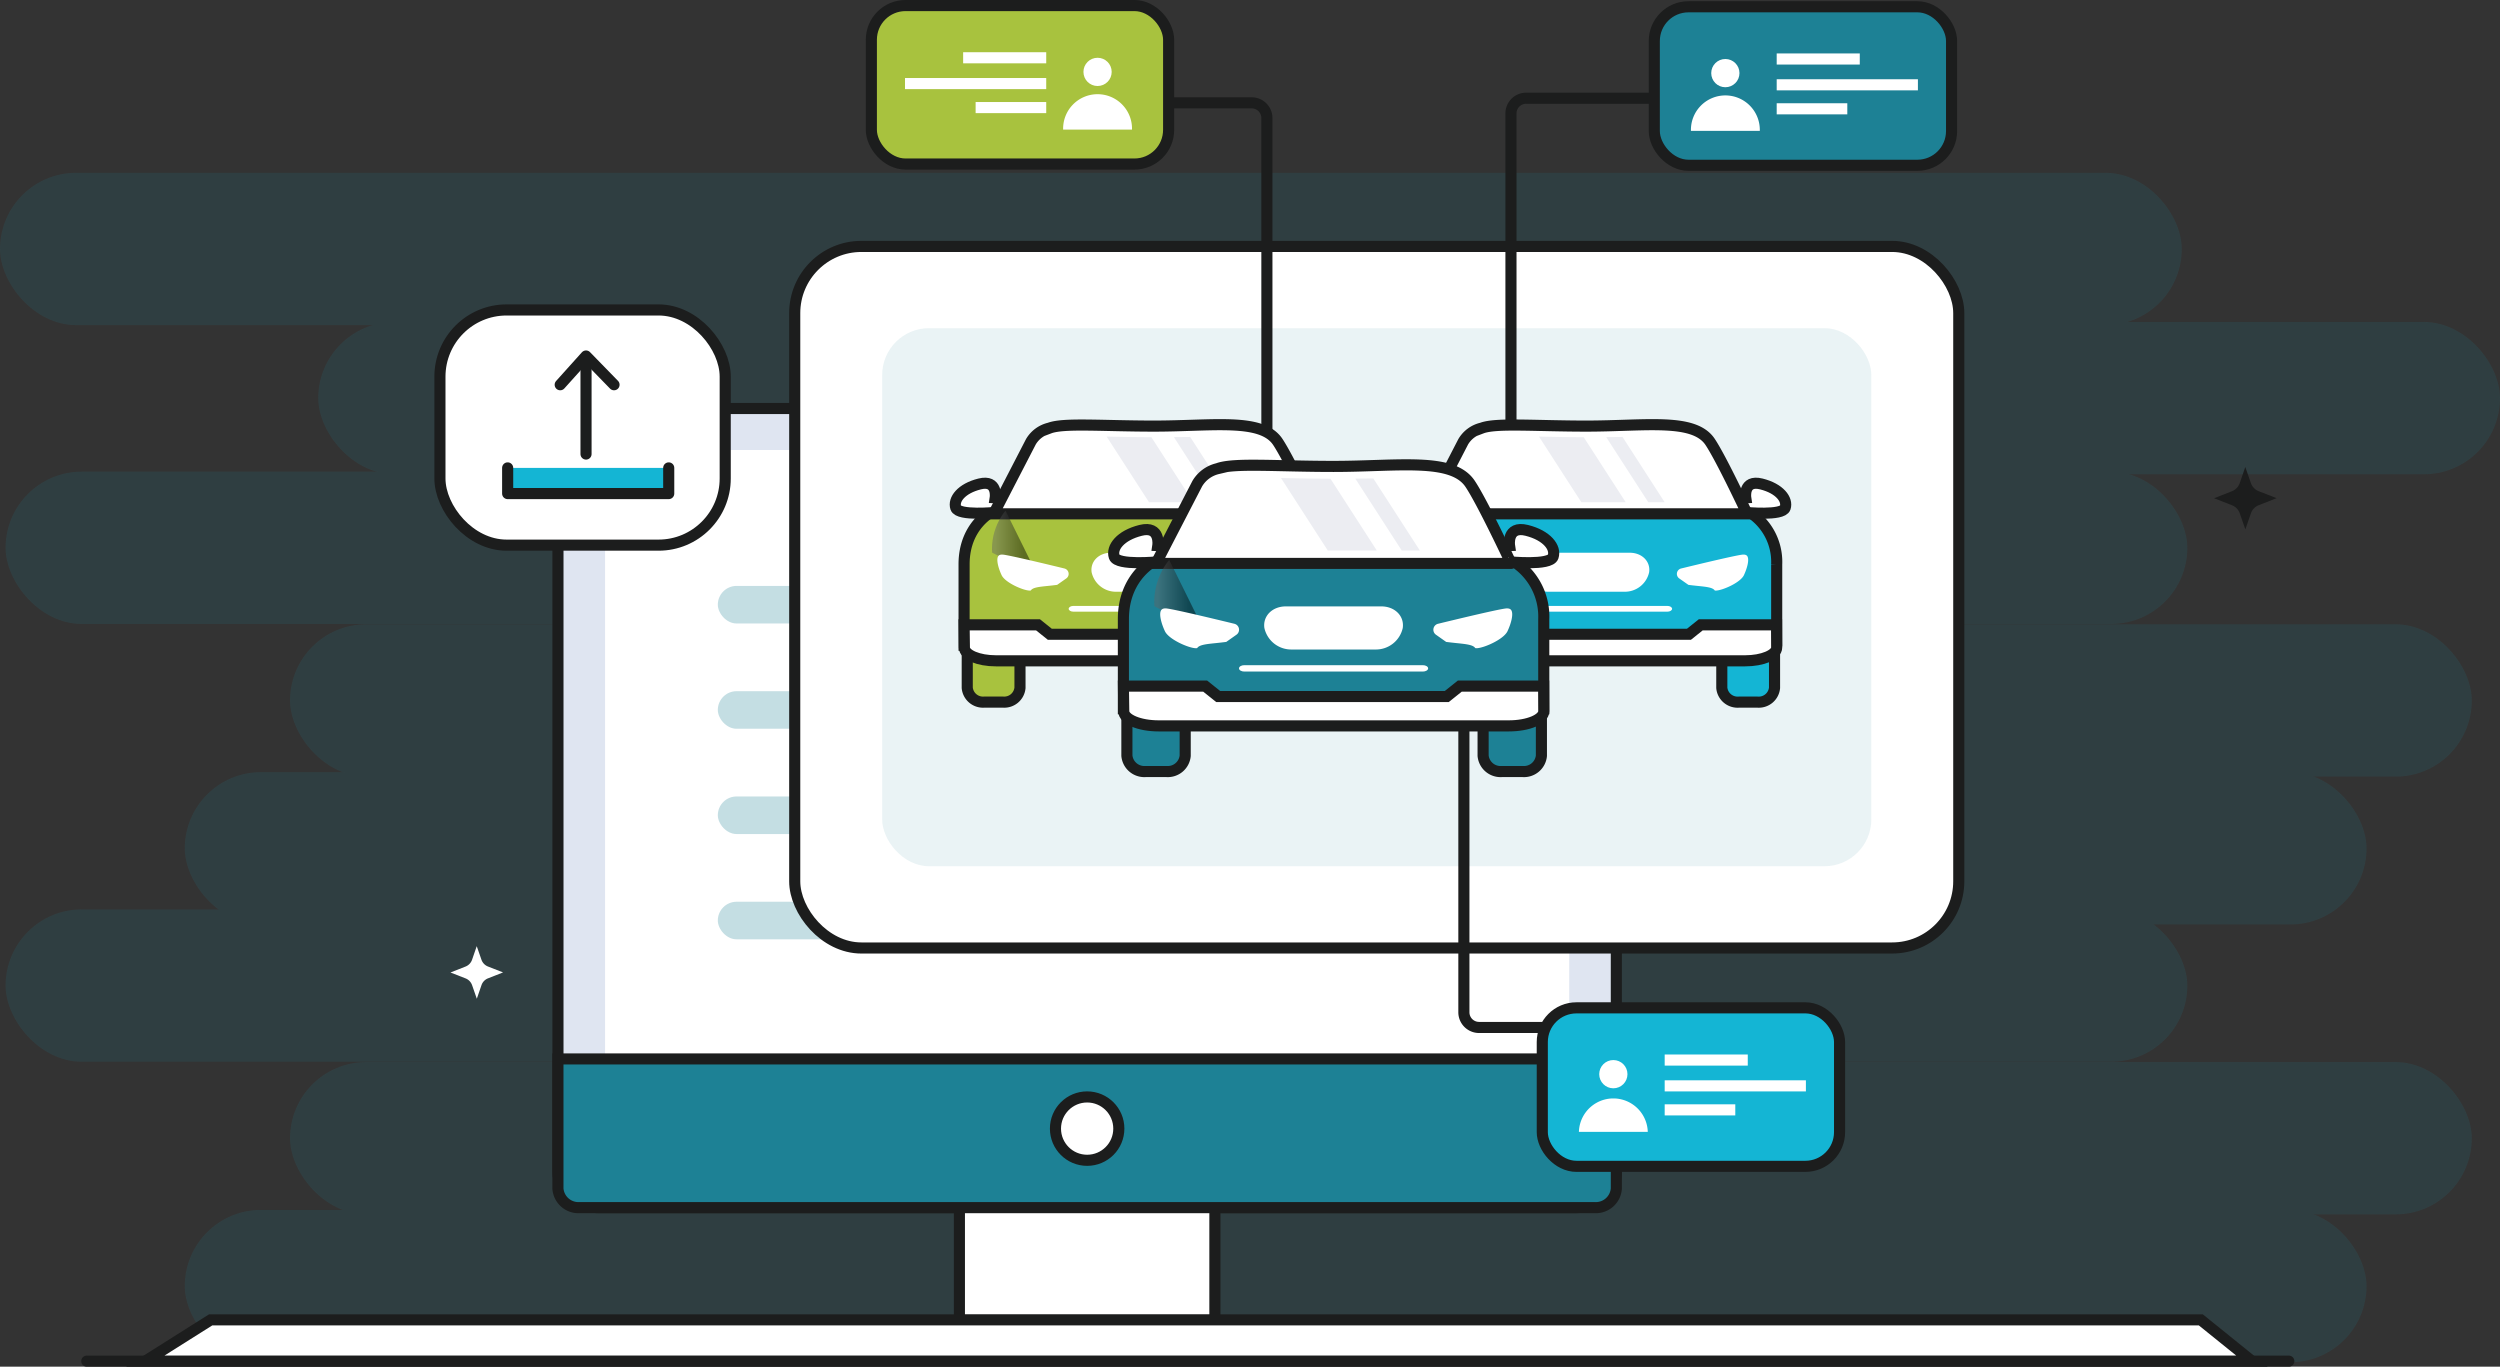 <?xml version="1.0" encoding="UTF-8"?> <svg xmlns="http://www.w3.org/2000/svg" xmlns:xlink="http://www.w3.org/1999/xlink" width="450" height="246.005" viewBox="0 0 450 246.005"><rect x="0" y="0" width="450" height="246.005" fill="#333333" stroke="none"/><defs><linearGradient id="linear-gradient" x1="0.775" y1="0.5" x2="0.078" y2="0.5" gradientUnits="objectBoundingBox"><stop offset="0"></stop><stop offset="1" stop-color="#616262"></stop></linearGradient><linearGradient id="linear-gradient-3" x1="0.775" y1="0.5" x2="0.078" y2="0.5" xlink:href="#linear-gradient"></linearGradient></defs><g id="Group_12525" data-name="Group 12525" transform="translate(-79.435 -202.267)"><g id="Group_12488" data-name="Group 12488" transform="translate(79.436 233.372)" opacity="0.15"><g id="Group_12487" data-name="Group 12487"><rect id="Rectangle_207" data-name="Rectangle 207" width="392.719" height="27.42" rx="13.71" fill="#1d8195"></rect><rect id="Rectangle_208" data-name="Rectangle 208" width="392.719" height="27.42" rx="13.71" transform="translate(57.281 26.845)" fill="#1d8195"></rect><rect id="Rectangle_209" data-name="Rectangle 209" width="392.719" height="27.42" rx="13.71" transform="translate(1.002 53.789)" fill="#1d8195"></rect><rect id="Rectangle_210" data-name="Rectangle 210" width="392.719" height="27.42" rx="13.71" transform="translate(52.205 81.268)" fill="#1d8195"></rect><rect id="Rectangle_211" data-name="Rectangle 211" width="392.719" height="27.42" rx="13.71" transform="translate(33.258 107.881)" fill="#1d8195"></rect><rect id="Rectangle_212" data-name="Rectangle 212" width="392.719" height="27.42" rx="13.71" transform="translate(1.002 132.587)" fill="#1d8195"></rect><rect id="Rectangle_213" data-name="Rectangle 213" width="392.719" height="27.42" rx="13.71" transform="translate(52.205 160.066)" fill="#1d8195"></rect><rect id="Rectangle_214" data-name="Rectangle 214" width="392.719" height="27.42" rx="13.71" transform="translate(33.258 186.679)" fill="#1d8195"></rect></g></g><path id="Path_27064" data-name="Path 27064" d="M390.734,296.9V427.95c0,3.517-3.272,6.395-7.269,6.395H207.494c-4,0-7.269-2.878-7.269-6.395V296.9c0-3.518,3.272-6.4,7.269-6.4h175.97C387.463,290.5,390.734,293.382,390.734,296.9Z" transform="translate(-20.358 -14.703)" fill="#dfe5f1" stroke="#1c1d1d" stroke-width="2"></path><rect id="Rectangle_215" data-name="Rectangle 215" width="128.916" height="173.547" transform="translate(361.894 283.264) rotate(90)" fill="#fff"></rect><g id="Group_12489" data-name="Group 12489" transform="translate(208.641 307.73)"><rect id="Rectangle_216" data-name="Rectangle 216" width="126.861" height="6.764" rx="3.382" fill="#1d8195" opacity="0.26"></rect><rect id="Rectangle_217" data-name="Rectangle 217" width="126.861" height="6.764" rx="3.382" transform="translate(0 18.95)" fill="#1d8195" opacity="0.26"></rect><rect id="Rectangle_218" data-name="Rectangle 218" width="126.861" height="6.764" rx="3.382" transform="translate(0 37.9)" fill="#1d8195" opacity="0.26"></rect><rect id="Rectangle_219" data-name="Rectangle 219" width="126.861" height="6.764" rx="3.382" transform="translate(0 56.85)" fill="#1d8195" opacity="0.26"></rect></g><path id="Path_27065" data-name="Path 27065" d="M181.683,406.894l.849,2.441a2.032,2.032,0,0,0,1.179,1.225l2.711,1.06-2.708,1.067a2.029,2.029,0,0,0-1.176,1.229l-.841,2.444-.849-2.441a2.032,2.032,0,0,0-1.179-1.225l-2.711-1.06,2.709-1.067a2.033,2.033,0,0,0,1.176-1.229Z" transform="translate(-16.436 -34.319)" fill="#fff"></path><path id="Path_27066" data-name="Path 27066" d="M564.373,303.16l1.009,2.9a2.411,2.411,0,0,0,1.4,1.454l3.221,1.26-3.218,1.268a2.412,2.412,0,0,0-1.4,1.459l-1,2.9-1.009-2.9a2.411,2.411,0,0,0-1.4-1.454l-3.221-1.26,3.218-1.268a2.417,2.417,0,0,0,1.4-1.459Z" transform="translate(-80.785 -16.836)" fill="#1c1d1d"></path><rect id="Rectangle_220" data-name="Rectangle 220" width="45.99" height="21.676" transform="translate(252.127 418.249)" fill="#fff" stroke="#1c1d1d" stroke-width="2"></rect><path id="Path_27067" data-name="Path 27067" d="M390.734,431.306v23.332a3.706,3.706,0,0,1-3.907,3.436h-182.7a3.706,3.706,0,0,1-3.907-3.436V431.306Z" transform="translate(-20.358 -38.433)" fill="#1d8195" stroke="#1c1d1d" stroke-linecap="round" stroke-width="2"></path><circle id="Ellipse_105" data-name="Ellipse 105" cx="5.703" cy="5.703" r="5.703" transform="translate(269.418 399.715)" fill="#fff" stroke="#1c1d1d" stroke-width="2"></circle><path id="Path_27068" data-name="Path 27068" d="M494.586,496.733H98.219" transform="translate(-3.166 -49.46)" fill="none" stroke="#1c1d1d" stroke-linecap="round" stroke-width="2"></path><path id="Path_27069" data-name="Path 27069" d="M480.882,487.8l9.2,7.424h-379.2l11.77-7.424Z" transform="translate(-5.299 -47.956)" fill="#fff" stroke="#1c1d1d" stroke-width="2"></path><line id="Line_542" data-name="Line 542" x2="1.217" transform="translate(204.469 270.652)" fill="#a8c23e" stroke="#fff" stroke-linecap="round" stroke-width="2"></line><rect id="Rectangle_221" data-name="Rectangle 221" width="209.527" height="126.282" rx="12" transform="translate(222.486 246.622)" fill="#fff" stroke="#1c1d1d" stroke-width="2"></rect><rect id="Rectangle_222" data-name="Rectangle 222" width="178.045" height="96.847" rx="8.434" transform="translate(238.227 261.339)" fill="#1d8195" opacity="0.09"></rect><g id="Group_12499" data-name="Group 12499" transform="translate(251.383 278.708)"><g id="Group_12498" data-name="Group 12498"><g id="Group_12490" data-name="Group 12490" transform="translate(2.156 31.054)"><path id="Path_27070" data-name="Path 27070" d="M361.316,331.349h4.035a2.542,2.542,0,0,1,2.731,2.3v14.013a2.85,2.85,0,0,1-3.062,2.574h-3.367a2.852,2.852,0,0,1-3.064-2.577V333.644A2.54,2.54,0,0,1,361.316,331.349Z" transform="translate(-300.587 -331.349)" fill="#1d8195" stroke="#1c1d1d" stroke-linecap="round" stroke-width="2"></path><path id="Path_27071" data-name="Path 27071" d="M288.83,344.433V333.644a2.541,2.541,0,0,1,2.729-2.295h4.035a2.542,2.542,0,0,1,2.73,2.3V347.66a2.848,2.848,0,0,1-3.061,2.573h-3.369a2.852,2.852,0,0,1-3.065-2.577v-3.224Z" transform="translate(-288.83 -331.349)" fill="#a8c23e" stroke="#1c1d1d" stroke-linecap="round" stroke-width="2"></path></g><path id="Path_27072" data-name="Path 27072" d="M356.6,322.268a10.632,10.632,0,0,0-5.317-9.647H293.461s-5.316,2.45-5.316,9.647v14.577H356.6V322.268" transform="translate(-286.559 -297.138)" fill="#a8c23e" stroke="#1c1d1d" stroke-linecap="round" stroke-width="2"></path><path id="Path_27073" data-name="Path 27073" d="M293.431,309.286s.5-3.3-2.807-2.478-4.788,2.808-4.294,4.294,7.128.826,7.128.826l1.956-2.553Z" transform="translate(-286.237 -296.136)" fill="#fff" stroke="#1c1d1d" stroke-width="2"></path><path id="Path_27074" data-name="Path 27074" d="M363.367,309.286s-.495-3.3,2.808-2.478,4.788,2.808,4.293,4.294-7.128.826-7.128.826l-1.955-2.553Z" transform="translate(-298.902 -296.136)" fill="#fff" stroke="#1c1d1d" stroke-width="2"></path><path id="Path_27075" data-name="Path 27075" d="M345.675,297.081c-2.919-4.342-11.673-2.824-22.227-2.824-9.3,0-16.292-.614-18.871.366a5.27,5.27,0,0,0-3.333,2.458l-6.7,12.967h57.818S347.7,300.1,345.675,297.081Z" transform="translate(-287.636 -294)" fill="#fff" stroke="#1c1d1d" stroke-width="2"></path><path id="Path_27076" data-name="Path 27076" d="M349.267,308.378H299.488l5.235-9.766a3.829,3.829,0,0,1,2.4-1.651l.034-.008.034-.013a18.48,18.48,0,0,1,4.9-.422c1.083,0,2.318.021,3.632.047.311.008.628.013.946.021,2.1.045,4.484.1,7.05.1h.063c1.4,0,2.767-.008,4.046-.018l1.757-.016c.4,0,.794-.008,1.179-.011,1.092-.008,2.12-.016,3.072-.016,1.5,0,8.34-.607,10.044,1.645C345.224,300.054,347.25,304.825,349.267,308.378Z" transform="translate(-288.47 -294.424)" fill="#fff"></path><path id="Path_27077" data-name="Path 27077" d="M296.625,312.621a10.921,10.921,0,0,0-2.411,7.541c4.477,2.4,7.3,2.339,7.3,2.339Z" transform="translate(-287.579 -297.138)" opacity="0.45" fill="url(#linear-gradient)" style="mix-blend-mode: screen;isolation: isolate"></path><g id="Group_12491" data-name="Group 12491" transform="translate(1.586 36.028)"><path id="Path_27078" data-name="Path 27078" d="M335.9,343.809h15.008c3.139,0,5.686-1.07,5.686-2.39s-.022-3.066-.022-4.088H342.927l-2.124,1.7H303.581l-2.125-1.7H288.145c0,1.061.057,4.088.057,4.088,0,1.32,2.546,2.39,5.686,2.39H335.9Z" transform="translate(-288.145 -337.331)" fill="#fff" stroke="#1c1d1d" stroke-width="2"></path></g><g id="Group_12492" data-name="Group 12492" transform="translate(20.413 32.622)"><path id="Path_27079" data-name="Path 27079" d="M311.648,334.274c-.475,0-.86-.232-.86-.52s.385-.52.86-.52h29.076c.476,0,.86.234.86.52s-.384.52-.86.52Z" transform="translate(-310.788 -333.234)" fill="#fff"></path></g><g id="Group_12493" data-name="Group 12493" transform="translate(7.578 23.383)"><path id="Path_27080" data-name="Path 27080" d="M306.11,327.573c-.581.077-1.139.136-1.654.189-1.646.17-2.735.284-3.084.816a.46.46,0,0,1-.189.025h0c-1.154,0-4.436-1.423-5.069-2.777-.558-1.194-.975-2.691-.649-3.345.045-.089.18-.359.724-.359a1.959,1.959,0,0,1,.277.02c1.5.206,7.441,1.628,10.959,2.485a1,1,0,0,1,.336,1.786Z" transform="translate(-295.351 -322.122)" fill="#fff"></path></g><g id="Group_12495" data-name="Group 12495" transform="translate(52.068 23.383)"><g id="Group_12494" data-name="Group 12494"><path id="Path_27081" data-name="Path 27081" d="M350.935,327.573c.582.077,1.14.136,1.655.189,1.645.17,2.734.284,3.083.816a.465.465,0,0,0,.189.025h0c1.155,0,4.437-1.423,5.069-2.777.559-1.194.976-2.691.649-3.345-.044-.089-.18-.359-.724-.359a1.948,1.948,0,0,0-.276.02c-1.506.206-7.442,1.628-10.959,2.485a1,1,0,0,0-.337,1.786Z" transform="translate(-348.859 -322.122)" fill="#fff"></path></g></g><g id="Group_12496" data-name="Group 12496" transform="translate(24.512 23.052)"><path id="Path_27082" data-name="Path 27082" d="M333.806,328.745H320.229a4.478,4.478,0,0,1-4.48-3.51c-.273-1.938,1.29-3.51,3.491-3.51h15.555c2.2,0,3.765,1.571,3.49,3.51A4.477,4.477,0,0,1,333.806,328.745Z" transform="translate(-315.718 -321.725)" fill="#fff"></path></g><g id="Group_12497" data-name="Group 12497" transform="translate(50.652 18.688)"><path id="Path_27083" data-name="Path 27083" d="M347.222,316.488a.109.109,0,0,1-.065.007.047.047,0,0,0,.032-.007h.032c.019-.006.038-.006.057-.012a.023.023,0,0,1-.012.007.122.122,0,0,1-.045.006" transform="translate(-347.157 -316.476)" fill="none"></path></g></g><path id="Path_27084" data-name="Path 27084" d="M334.614,308.387H326.63l-7.624-11.813c.311.008.628.013.946.021,2.1.045,4.484.1,7.05.1h.063Z" transform="translate(-291.76 -294.434)" fill="#ecedf2"></path><path id="Path_27085" data-name="Path 27085" d="M344.078,308.4H341.13l-7.565-11.713,1.757-.016c.4,0,.794-.008,1.179-.011Z" transform="translate(-294.214 -294.449)" fill="#ecedf2"></path></g><g id="Group_12509" data-name="Group 12509" transform="translate(329.202 278.708)"><g id="Group_12508" data-name="Group 12508"><g id="Group_12500" data-name="Group 12500" transform="translate(2.156 31.054)"><path id="Path_27086" data-name="Path 27086" d="M454.909,331.349h4.035a2.542,2.542,0,0,1,2.73,2.3v14.013a2.85,2.85,0,0,1-3.062,2.574h-3.367a2.852,2.852,0,0,1-3.064-2.577V333.644A2.54,2.54,0,0,1,454.909,331.349Z" transform="translate(-394.18 -331.349)" fill="#14b5d4" stroke="#1c1d1d" stroke-linejoin="round" stroke-width="2"></path><path id="Path_27087" data-name="Path 27087" d="M382.423,344.433V333.644a2.54,2.54,0,0,1,2.729-2.295h4.035a2.542,2.542,0,0,1,2.73,2.3V347.66a2.848,2.848,0,0,1-3.06,2.573h-3.369a2.852,2.852,0,0,1-3.065-2.577v-3.224Z" transform="translate(-382.423 -331.349)" fill="#1d8195" stroke="#1c1d1d" stroke-linecap="round" stroke-width="2"></path></g><path id="Path_27088" data-name="Path 27088" d="M450.19,322.268a10.632,10.632,0,0,0-5.317-9.647H387.054s-5.317,2.45-5.317,9.647v14.577H450.19V322.268" transform="translate(-380.152 -297.138)" fill="#14b5d4" stroke="#1c1d1d" stroke-linejoin="round" stroke-width="2"></path><path id="Path_27089" data-name="Path 27089" d="M387.024,309.286s.5-3.3-2.807-2.478-4.788,2.808-4.294,4.294,7.128.826,7.128.826l1.956-2.553Z" transform="translate(-379.83 -296.136)" fill="#fff" stroke="#1c1d1d" stroke-width="2"></path><path id="Path_27090" data-name="Path 27090" d="M456.96,309.286s-.5-3.3,2.808-2.478,4.788,2.808,4.293,4.294-7.128.826-7.128.826l-1.956-2.553Z" transform="translate(-392.495 -296.136)" fill="#fff" stroke="#1c1d1d" stroke-width="2"></path><path id="Path_27091" data-name="Path 27091" d="M439.268,297.081c-2.919-4.342-11.673-2.824-22.227-2.824-9.3,0-16.292-.614-18.871.366a5.27,5.27,0,0,0-3.333,2.458l-6.7,12.967H445.95S441.3,300.1,439.268,297.081Z" transform="translate(-381.229 -294)" fill="#fff" stroke="#1c1d1d" stroke-width="2"></path><path id="Path_27092" data-name="Path 27092" d="M442.86,308.378H393.081l5.235-9.766a3.827,3.827,0,0,1,2.395-1.651l.035-.008.034-.013a18.477,18.477,0,0,1,4.9-.422c1.084,0,2.319.021,3.632.047.312.008.628.013.947.021,2.1.045,4.484.1,7.05.1h.063c1.4,0,2.767-.008,4.046-.018l1.757-.016c.4,0,.794-.008,1.179-.011,1.092-.008,2.12-.016,3.072-.016,1.5,0,8.34-.607,10.043,1.645C438.817,300.054,440.843,304.825,442.86,308.378Z" transform="translate(-382.063 -294.424)" fill="#fff"></path><path id="Path_27093" data-name="Path 27093" d="M390.218,312.621a10.921,10.921,0,0,0-2.411,7.541c4.477,2.4,7.3,2.339,7.3,2.339Z" transform="translate(-381.172 -297.138)" opacity="0.45" fill="url(#linear-gradient)" style="mix-blend-mode: screen;isolation: isolate"></path><g id="Group_12501" data-name="Group 12501" transform="translate(1.585 36.028)"><path id="Path_27094" data-name="Path 27094" d="M429.5,343.809H444.5c3.139,0,5.686-1.07,5.686-2.39s-.022-3.066-.022-4.088H436.519l-2.124,1.7H397.174l-2.125-1.7H381.737c0,1.061.057,4.088.057,4.088,0,1.32,2.546,2.39,5.686,2.39H429.5Z" transform="translate(-381.737 -337.331)" fill="#fff" stroke="#1c1d1d" stroke-width="2"></path></g><g id="Group_12502" data-name="Group 12502" transform="translate(20.413 32.622)"><path id="Path_27095" data-name="Path 27095" d="M405.241,334.274c-.475,0-.86-.232-.86-.52s.385-.52.86-.52h29.076c.476,0,.86.234.86.52s-.384.52-.86.52Z" transform="translate(-404.381 -333.234)" fill="#fff"></path></g><g id="Group_12503" data-name="Group 12503" transform="translate(7.577 23.383)"><path id="Path_27096" data-name="Path 27096" d="M399.7,327.573c-.581.077-1.139.136-1.654.189-1.646.17-2.735.284-3.084.816a.465.465,0,0,1-.189.025h0c-1.154,0-4.436-1.423-5.069-2.777-.559-1.194-.976-2.691-.649-3.345.045-.089.18-.359.724-.359a1.947,1.947,0,0,1,.276.02c1.506.206,7.442,1.628,10.96,2.485a1,1,0,0,1,.336,1.786Z" transform="translate(-388.943 -322.122)" fill="#fff"></path></g><g id="Group_12505" data-name="Group 12505" transform="translate(52.068 23.383)"><g id="Group_12504" data-name="Group 12504"><path id="Path_27097" data-name="Path 27097" d="M444.528,327.573c.582.077,1.139.136,1.655.189,1.645.17,2.734.284,3.083.816a.465.465,0,0,0,.189.025h0c1.154,0,4.436-1.423,5.069-2.777.559-1.194.976-2.691.648-3.345-.044-.089-.18-.359-.724-.359a1.948,1.948,0,0,0-.276.02c-1.506.206-7.442,1.628-10.959,2.485a1,1,0,0,0-.336,1.786Z" transform="translate(-442.452 -322.122)" fill="#fff"></path></g></g><g id="Group_12506" data-name="Group 12506" transform="translate(24.512 23.052)"><path id="Path_27098" data-name="Path 27098" d="M427.4,328.745H413.822a4.478,4.478,0,0,1-4.48-3.51c-.274-1.938,1.29-3.51,3.491-3.51h15.555c2.2,0,3.765,1.571,3.49,3.51A4.477,4.477,0,0,1,427.4,328.745Z" transform="translate(-409.311 -321.725)" fill="#fff"></path></g><g id="Group_12507" data-name="Group 12507" transform="translate(50.652 18.688)"><path id="Path_27099" data-name="Path 27099" d="M440.814,316.488a.107.107,0,0,1-.064.007.047.047,0,0,0,.032-.007h.032c.02-.006.039-.006.058-.012a.023.023,0,0,1-.013.007.118.118,0,0,1-.045.006" transform="translate(-440.75 -316.476)" fill="none"></path></g></g><path id="Path_27100" data-name="Path 27100" d="M428.207,308.387h-7.984L412.6,296.574c.312.008.628.013.947.021,2.1.045,4.484.1,7.05.1h.063Z" transform="translate(-385.353 -294.434)" fill="#ecedf2"></path><path id="Path_27101" data-name="Path 27101" d="M437.671,308.4h-2.948l-7.565-11.713,1.757-.016c.4,0,.794-.008,1.179-.011Z" transform="translate(-387.807 -294.449)" fill="#ecedf2"></path></g><path id="Path_27102" data-name="Path 27102" d="M396.346,353.374v56.4a2.734,2.734,0,0,0,2.734,2.734h24.4" transform="translate(-53.412 -25.299)" fill="none" stroke="#1c1d1d" stroke-width="2"></path><rect id="Rectangle_223" data-name="Rectangle 223" width="53.51" height="28.528" rx="6.151" transform="translate(377.208 203.488)" fill="#1d8195" stroke="#1c1d1d" stroke-linecap="round" stroke-width="2"></rect><line id="Line_543" data-name="Line 543" x2="14.955" transform="translate(399.24 212.886)" fill="none" stroke="#fff" stroke-width="2"></line><line id="Line_544" data-name="Line 544" x2="25.419" transform="translate(399.24 217.531)" fill="none" stroke="#fff" stroke-width="2"></line><line id="Line_545" data-name="Line 545" x2="12.71" transform="translate(399.24 221.852)" fill="none" stroke="#fff" stroke-width="2"></line><g id="Group_12510" data-name="Group 12510" transform="translate(383.801 212.886)"><circle id="Ellipse_106" data-name="Ellipse 106" cx="2.542" cy="2.542" r="2.542" transform="translate(3.655)" fill="#fff"></circle><path id="Path_27103" data-name="Path 27103" d="M445.5,229.133a6.2,6.2,0,1,1,12.395,0" transform="translate(-445.497 -216.201)" fill="#fff"></path></g><rect id="Rectangle_224" data-name="Rectangle 224" width="53.51" height="28.528" rx="6.151" transform="translate(357.046 383.679)" fill="#14b5d4" stroke="#1c1d1d" stroke-linejoin="round" stroke-width="2"></rect><line id="Line_546" data-name="Line 546" x2="14.955" transform="translate(379.078 393.077)" fill="none" stroke="#fff" stroke-width="2"></line><line id="Line_547" data-name="Line 547" x2="25.419" transform="translate(379.078 397.722)" fill="none" stroke="#fff" stroke-width="2"></line><line id="Line_548" data-name="Line 548" x2="12.71" transform="translate(379.078 402.043)" fill="none" stroke="#fff" stroke-width="2"></line><g id="Group_12511" data-name="Group 12511" transform="translate(363.639 393.077)"><circle id="Ellipse_107" data-name="Ellipse 107" cx="2.542" cy="2.542" r="2.542" transform="translate(3.656 0)" fill="#fff"></circle><path id="Path_27104" data-name="Path 27104" d="M421.248,445.849a6.2,6.2,0,0,1,12.395,0" transform="translate(-421.248 -432.917)" fill="#fff"></path></g><path id="Path_27105" data-name="Path 27105" d="M348.2,283.463v-56.4a2.734,2.734,0,0,0-2.734-2.734h-24.4" transform="translate(-40.724 -3.549)" fill="none" stroke="#1c1d1d" stroke-width="2"></path><path id="Path_27106" data-name="Path 27106" d="M406.539,282.464v-56.4a2.734,2.734,0,0,1,2.734-2.734H432.7" transform="translate(-55.13 -3.381)" fill="none" stroke="#1c1d1d" stroke-width="2"></path><g id="Group_12513" data-name="Group 12513" transform="translate(236.278 203.267)"><rect id="Rectangle_225" data-name="Rectangle 225" width="53.51" height="28.528" rx="6.151" transform="translate(53.51 28.528) rotate(-180)" fill="#a8c23e" stroke="#1c1d1d" stroke-linecap="round" stroke-width="2"></rect><line id="Line_549" data-name="Line 549" x1="14.955" transform="translate(16.523 9.399)" fill="none" stroke="#fff" stroke-width="2"></line><line id="Line_550" data-name="Line 550" x1="25.419" transform="translate(6.058 14.043)" fill="none" stroke="#fff" stroke-width="2"></line><line id="Line_551" data-name="Line 551" x1="12.71" transform="translate(18.768 18.364)" fill="none" stroke="#fff" stroke-width="2"></line><g id="Group_12512" data-name="Group 12512" transform="translate(34.522 9.399)"><circle id="Ellipse_108" data-name="Ellipse 108" cx="2.542" cy="2.542" r="2.542" transform="translate(3.655)" fill="#fff"></circle><path id="Path_27107" data-name="Path 27107" d="M321.985,228.868a6.2,6.2,0,1,0-12.395,0" transform="translate(-309.59 -215.936)" fill="#fff"></path></g></g><g id="Group_12523" data-name="Group 12523" transform="translate(279.892 285.938)"><g id="Group_12522" data-name="Group 12522"><g id="Group_12514" data-name="Group 12514" transform="translate(2.383 34.328)"><path id="Path_27108" data-name="Path 27108" d="M403.518,343.981h4.461A2.81,2.81,0,0,1,411,346.519V362.01a3.151,3.151,0,0,1-3.385,2.846h-3.722a3.153,3.153,0,0,1-3.387-2.849V346.518A2.808,2.808,0,0,1,403.518,343.981Z" transform="translate(-336.387 -343.981)" fill="#1d8195" stroke="#1c1d1d" stroke-linecap="round" stroke-width="2"></path><path id="Path_27109" data-name="Path 27109" d="M323.391,358.444V346.518a2.808,2.808,0,0,1,3.017-2.537h4.46a2.81,2.81,0,0,1,3.018,2.538v15.493a3.149,3.149,0,0,1-3.382,2.844h-3.724a3.154,3.154,0,0,1-3.388-2.849v-3.563Z" transform="translate(-323.391 -343.981)" fill="#1d8195" stroke="#1c1d1d" stroke-linecap="round" stroke-width="2"></path></g><path id="Path_27110" data-name="Path 27110" d="M398.3,333.943a11.753,11.753,0,0,0-5.878-10.664H328.511s-5.878,2.708-5.878,10.664v16.114H398.3V333.943" transform="translate(-320.88 -306.164)" fill="#1d8195" stroke="#1c1d1d" stroke-linecap="round" stroke-width="2"></path><path id="Path_27111" data-name="Path 27111" d="M328.477,319.592s.548-3.651-3.1-2.739-5.293,3.1-4.746,4.746,7.879.913,7.879.913l2.162-2.821Z" transform="translate(-320.525 -305.057)" fill="#fff" stroke="#1c1d1d" stroke-width="2"></path><path id="Path_27112" data-name="Path 27112" d="M405.785,319.592s-.547-3.651,3.1-2.739,5.293,3.1,4.745,4.746-7.879.913-7.879.913l-2.162-2.821Z" transform="translate(-334.525 -305.057)" fill="#fff" stroke="#1c1d1d" stroke-width="2"></path><path id="Path_27113" data-name="Path 27113" d="M386.228,306.1c-3.227-4.8-12.9-3.121-24.57-3.121-10.285,0-18.01-.679-20.86.4a5.82,5.82,0,0,0-3.684,2.717L329.7,320.434h63.913S388.47,309.434,386.228,306.1Z" transform="translate(-322.072 -302.695)" fill="#fff" stroke="#1c1d1d" stroke-width="2"></path><path id="Path_27114" data-name="Path 27114" d="M390.2,318.588H335.172l5.788-10.8a4.232,4.232,0,0,1,2.647-1.825l.038-.008.038-.015a20.428,20.428,0,0,1,5.414-.466c1.2,0,2.563.023,4.014.052.344.009.694.015,1.047.023,2.324.05,4.956.108,7.793.108h.07c1.551,0,3.058-.008,4.472-.02l1.941-.017c.443,0,.878-.009,1.3-.012,1.207-.009,2.345-.017,3.4-.017,1.66,0,9.219-.671,11.1,1.819C385.729,309.387,387.968,314.661,390.2,318.588Z" transform="translate(-322.994 -303.164)" fill="#fff"></path><path id="Path_27115" data-name="Path 27115" d="M332.008,323.279a12.074,12.074,0,0,0-2.666,8.335c4.949,2.656,8.071,2.585,8.071,2.585Z" transform="translate(-322.009 -306.164)" opacity="0.45" fill="url(#linear-gradient-3)" style="mix-blend-mode: screen;isolation: isolate"></path><g id="Group_12515" data-name="Group 12515" transform="translate(1.753 39.826)"><path id="Path_27116" data-name="Path 27116" d="M375.426,357.755h16.59c3.47,0,6.285-1.183,6.285-2.642s-.024-3.388-.024-4.518H383.19l-2.348,1.877H339.7l-2.349-1.877H322.633c0,1.172.064,4.518.064,4.518,0,1.459,2.814,2.642,6.284,2.642h46.445Z" transform="translate(-322.633 -350.594)" fill="#fff" stroke="#1c1d1d" stroke-width="2"></path></g><g id="Group_12516" data-name="Group 12516" transform="translate(22.565 36.06)"><path id="Path_27117" data-name="Path 27117" d="M348.614,347.215c-.525,0-.95-.257-.95-.575s.426-.575.95-.575h32.141c.525,0,.95.259.95.575s-.425.575-.95.575Z" transform="translate(-347.664 -346.065)" fill="#fff"></path></g><g id="Group_12517" data-name="Group 12517" transform="translate(8.376 25.847)"><path id="Path_27118" data-name="Path 27118" d="M342.493,339.807c-.644.086-1.26.15-1.829.21-1.819.188-3.022.313-3.408.9a.516.516,0,0,1-.209.027h0c-1.275,0-4.9-1.572-5.6-3.07-.617-1.32-1.078-2.975-.716-3.7.048-.1.2-.4.8-.4a2.156,2.156,0,0,1,.306.022c1.664.228,8.225,1.8,12.114,2.747a1.1,1.1,0,0,1,.372,1.974Z" transform="translate(-330.599 -333.781)" fill="#fff"></path></g><g id="Group_12519" data-name="Group 12519" transform="translate(57.556 25.847)"><g id="Group_12518" data-name="Group 12518"><path id="Path_27119" data-name="Path 27119" d="M392.043,339.807c.643.086,1.26.15,1.828.21,1.819.188,3.022.313,3.409.9a.51.51,0,0,0,.209.027h0c1.275,0,4.9-1.572,5.6-3.07.618-1.32,1.079-2.975.717-3.7-.049-.1-.2-.4-.8-.4a2.138,2.138,0,0,0-.306.022c-1.664.228-8.226,1.8-12.114,2.747a1.1,1.1,0,0,0-.372,1.974Z" transform="translate(-389.748 -333.781)" fill="#fff"></path></g></g><g id="Group_12520" data-name="Group 12520" transform="translate(27.095 25.483)"><path id="Path_27120" data-name="Path 27120" d="M373.108,341.1H358.1a4.952,4.952,0,0,1-4.953-3.88c-.3-2.143,1.427-3.88,3.86-3.88H374.2c2.432,0,4.161,1.737,3.858,3.88A4.949,4.949,0,0,1,373.108,341.1Z" transform="translate(-353.113 -333.343)" fill="#fff"></path></g><g id="Group_12521" data-name="Group 12521" transform="translate(55.992 20.658)"><path id="Path_27121" data-name="Path 27121" d="M387.938,327.554a.123.123,0,0,1-.071.008c.014,0,.028,0,.035-.008h.036c.021-.007.042-.007.064-.014a.026.026,0,0,1-.015.007.125.125,0,0,1-.049.007" transform="translate(-387.867 -327.54)" fill="none"></path></g></g><path id="Path_27122" data-name="Path 27122" d="M374,318.6h-8.825l-8.429-13.059c.344.009.694.015,1.047.023,2.324.05,4.956.108,7.793.108h.07Z" transform="translate(-326.63 -303.174)" fill="#ecedf2"></path><path id="Path_27123" data-name="Path 27123" d="M384.462,318.616H381.2l-8.361-12.948,1.941-.017c.443,0,.878-.009,1.3-.012Z" transform="translate(-329.343 -303.191)" fill="#ecedf2"></path></g><rect id="Rectangle_226" data-name="Rectangle 226" width="51.35" height="42.335" rx="12" transform="translate(158.623 258.058)" fill="#fff" stroke="#1c1d1d" stroke-width="2"></rect><g id="Group_12524" data-name="Group 12524" transform="translate(170.814 266.348)"><path id="Path_27124" data-name="Path 27124" d="M189.337,303.358v4.623h28.991v-4.623" transform="translate(-189.337 -283.217)" fill="#14b5d4" stroke="#1c1d1d" stroke-linecap="round" stroke-linejoin="round" stroke-width="2"></path><line id="Line_552" data-name="Line 552" y1="16.184" transform="translate(14.106 1.463)" fill="#14b5d4" stroke="#1c1d1d" stroke-linecap="round" stroke-linejoin="round" stroke-width="2"></line><path id="Path_27125" data-name="Path 27125" d="M210.4,284.307l-5.039-5.172-4.649,5.172" transform="translate(-191.254 -279.135)" fill="none" stroke="#1c1d1d" stroke-linecap="round" stroke-linejoin="round" stroke-width="2"></path></g></g></svg> 